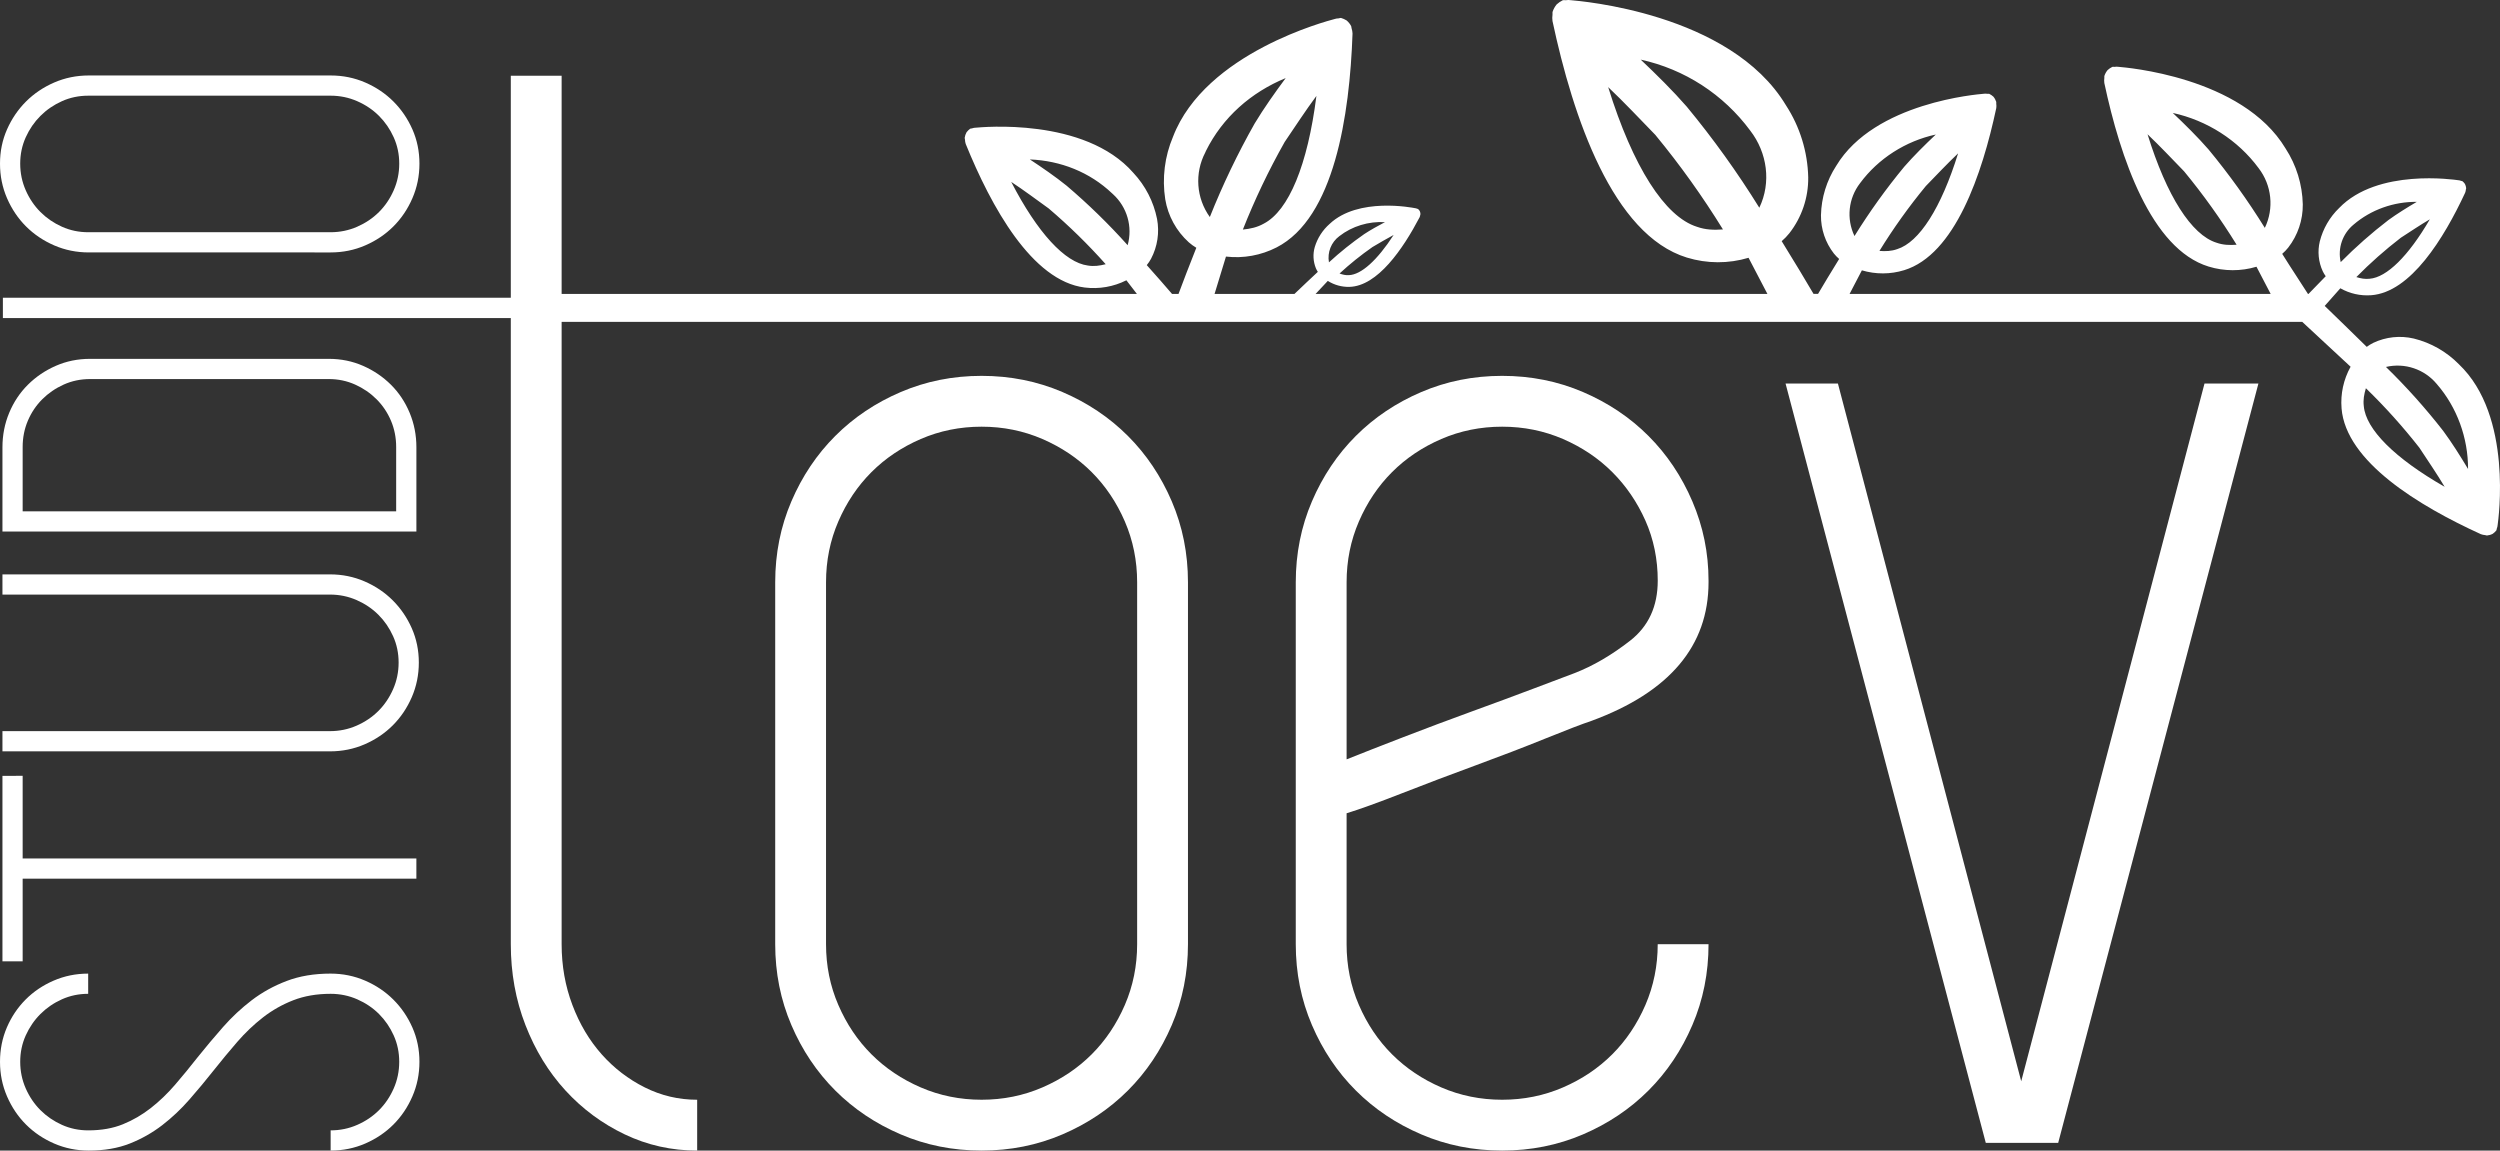 <?xml version="1.0" encoding="utf-8"?>
<!-- Generator: Adobe Illustrator 16.0.0, SVG Export Plug-In . SVG Version: 6.00 Build 0)  -->
<!DOCTYPE svg PUBLIC "-//W3C//DTD SVG 1.1//EN" "http://www.w3.org/Graphics/SVG/1.1/DTD/svg11.dtd">
<svg version="1.1" id="Layer_1" xmlns="http://www.w3.org/2000/svg" xmlns:xlink="http://www.w3.org/1999/xlink" x="0px" y="0px"
	 width="324.636px" height="149.407px" viewBox="0 0 324.636 149.407" enable-background="new 0 0 324.636 149.407"
	 xml:space="preserve">
<rect x="0" y="0" width="324.636" height="149.407" fill="#333333" stroke="none"/>
<g>
	<path fill="#FFFFFF" d="M25.638,137.321c1.062-1.324,2.164-2.637,3.306-3.936c1.142-1.299,2.389-2.465,3.743-3.499
		c1.354-1.033,2.866-1.868,4.539-2.504c1.672-0.637,3.57-0.955,5.693-0.955c1.593,0,3.094,0.306,4.5,0.915
		c1.407,0.609,2.628,1.431,3.663,2.465c1.036,1.033,1.859,2.24,2.469,3.617c0.61,1.38,0.916,2.863,0.916,4.453
		s-0.306,3.089-0.915,4.492c-0.608,1.405-1.431,2.624-2.465,3.658c-1.034,1.033-2.252,1.855-3.657,2.465
		c-1.404,0.609-2.902,0.914-4.493,0.914v-2.624c1.22,0,2.373-0.238,3.459-0.716c1.087-0.477,2.027-1.113,2.823-1.908
		c0.795-0.795,1.431-1.735,1.908-2.822c0.477-1.086,0.715-2.239,0.715-3.459c0-1.219-0.238-2.358-0.715-3.419
		c-0.477-1.06-1.113-1.988-1.908-2.783c-0.795-0.795-1.736-1.431-2.823-1.908c-1.086-0.477-2.239-0.716-3.459-0.716
		c-1.801,0-3.419,0.278-4.85,0.835s-2.743,1.3-3.936,2.227c-1.192,0.928-2.306,1.988-3.339,3.181s-2.054,2.425-3.062,3.697
		c-1.006,1.272-2.053,2.532-3.141,3.776c-1.086,1.246-2.266,2.359-3.538,3.34c-1.272,0.981-2.676,1.776-4.214,2.386
		c-1.537,0.609-3.312,0.914-5.327,0.914c-1.59,0-3.087-0.305-4.493-0.914c-1.404-0.609-2.624-1.432-3.657-2.465
		c-1.034-1.034-1.855-2.253-2.465-3.658C0.306,140.967,0,139.468,0,137.878s0.297-3.073,0.888-4.453
		c0.591-1.377,1.4-2.584,2.425-3.617c1.025-1.034,2.24-1.855,3.644-2.465c1.405-0.609,2.902-0.915,4.493-0.915v2.624
		c-1.219,0-2.358,0.239-3.419,0.716c-1.06,0.478-1.988,1.113-2.783,1.908c-0.795,0.795-1.431,1.724-1.908,2.783
		c-0.477,1.061-0.715,2.2-0.715,3.419c0,1.22,0.24,2.373,0.717,3.459c0.478,1.087,1.116,2.027,1.912,2.822s1.726,1.432,2.787,1.908
		c1.062,0.478,2.204,0.716,3.424,0.716c1.7,0,3.199-0.265,4.5-0.795c1.301-0.529,2.508-1.232,3.623-2.107
		c1.116-0.874,2.165-1.881,3.146-3.021C23.715,139.721,24.684,138.541,25.638,137.321z"/>
	<path fill="#FFFFFF" d="M2.942,100.745v10.734h51.126v2.624H2.942v10.734H0.318v-10.734v-2.624v-10.734H2.942z"/>
	<path fill="#FFFFFF" d="M0.318,74.586h22.899h1.352h18.288c1.59,0,3.089,0.306,4.493,0.915c1.405,0.609,2.624,1.431,3.657,2.465
		c1.034,1.033,1.856,2.24,2.465,3.617c0.608,1.38,0.914,2.863,0.914,4.453s-0.306,3.089-0.914,4.492
		c-0.609,1.405-1.432,2.624-2.465,3.658c-1.033,1.033-2.252,1.855-3.657,2.465c-1.404,0.609-2.902,0.914-4.493,0.914H24.57h-1.352
		H0.318v-2.624h22.899h1.352h18.288c1.22,0,2.373-0.238,3.459-0.716c1.087-0.477,2.027-1.113,2.823-1.908
		c0.795-0.795,1.431-1.735,1.908-2.822c0.477-1.086,0.715-2.239,0.715-3.459c0-1.219-0.238-2.358-0.715-3.419
		c-0.477-1.06-1.113-1.988-1.908-2.783c-0.795-0.795-1.736-1.431-2.823-1.908c-1.086-0.477-2.239-0.716-3.459-0.716H24.57h-1.352
		H0.318V74.586z"/>
	<path fill="#FFFFFF" d="M0.318,58.082c0-1.582,0.292-3.074,0.875-4.474c0.583-1.398,1.391-2.614,2.425-3.644
		s2.24-1.848,3.618-2.455c1.379-0.606,2.863-0.911,4.453-0.911h31.01c1.59,0,3.075,0.305,4.453,0.911
		c1.379,0.607,2.584,1.426,3.618,2.455s1.842,2.245,2.425,3.644c0.583,1.399,0.875,2.892,0.875,4.474v8.315v0.636v1.988H0.318
		v-1.988v-0.636V58.082z M11.689,49.223c-1.219,0-2.358,0.239-3.419,0.716c-1.06,0.478-1.988,1.113-2.783,1.908
		S4.069,53.57,3.618,54.63c-0.45,1.061-0.676,2.2-0.676,3.419v8.349h48.502v-8.349c0-1.219-0.225-2.358-0.676-3.419
		c-0.45-1.06-1.073-1.988-1.869-2.783c-0.795-0.795-1.722-1.431-2.783-1.908c-1.06-0.477-2.199-0.716-3.419-0.716H11.689z"/>
</g>
<g>
	<path fill="#FFFFFF" d="M127.463,149.407c-3.734,0-7.234-0.7-10.5-2.101c-3.269-1.399-6.1-3.3-8.5-5.699
		c-2.4-2.4-4.3-5.231-5.7-8.5c-1.4-3.266-2.1-6.766-2.1-10.5v-47c0-3.731,0.7-7.231,2.1-10.5c1.4-3.266,3.3-6.101,5.7-8.5
		c2.4-2.4,5.231-4.301,8.5-5.7c3.266-1.4,6.766-2.101,10.5-2.101c3.731,0,7.231,0.7,10.5,2.101c3.266,1.399,6.1,3.3,8.5,5.7
		c2.4,2.399,4.3,5.234,5.7,8.5c1.4,3.269,2.1,6.769,2.1,10.5v47c0,3.734-0.7,7.234-2.1,10.5c-1.4,3.269-3.3,6.1-5.7,8.5
		c-2.4,2.399-5.234,4.3-8.5,5.699C134.695,148.707,131.195,149.407,127.463,149.407z M127.463,55.407c-2.8,0-5.434,0.534-7.9,1.6
		c-2.469,1.069-4.6,2.5-6.4,4.3c-1.8,1.801-3.234,3.935-4.3,6.4c-1.069,2.469-1.6,5.1-1.6,7.9v47c0,2.8,0.531,5.434,1.6,7.899
		c1.065,2.469,2.5,4.601,4.3,6.4s3.931,3.234,6.4,4.3c2.466,1.068,5.1,1.6,7.9,1.6c2.8,0,5.432-0.531,7.9-1.6
		c2.465-1.065,4.6-2.5,6.4-4.3c1.8-1.8,3.231-3.932,4.3-6.4c1.066-2.466,1.6-5.1,1.6-7.899v-47c0-2.801-0.534-5.432-1.6-7.9
		c-1.069-2.466-2.5-4.6-4.3-6.4c-1.8-1.8-3.935-3.23-6.4-4.3C132.895,55.941,130.264,55.407,127.463,55.407z"/>
	<path fill="#FFFFFF" d="M206.664,93.607c-1.201,0.399-3.201,1.168-6,2.3c-2.801,1.134-5.836,2.3-9.102,3.5
		c-3.269,1.2-6.434,2.399-9.5,3.6c-3.068,1.2-5.469,2.069-7.2,2.601v17c0,2.8,0.531,5.434,1.6,7.899c1.065,2.469,2.5,4.601,4.3,6.4
		s3.931,3.234,6.4,4.3c2.466,1.068,5.1,1.6,7.9,1.6c2.801,0,5.432-0.531,7.9-1.6c2.467-1.065,4.6-2.5,6.4-4.3s3.23-3.932,4.301-6.4
		c1.064-2.466,1.6-5.1,1.6-7.899h6.6c0,3.734-0.699,7.234-2.1,10.5c-1.4,3.269-3.301,6.1-5.701,8.5
		c-2.398,2.399-5.234,4.3-8.5,5.699c-3.268,1.4-6.768,2.101-10.5,2.101c-3.734,0-7.234-0.7-10.5-2.101
		c-3.269-1.399-6.1-3.3-8.5-5.699c-2.4-2.4-4.3-5.231-5.7-8.5c-1.4-3.266-2.1-6.766-2.1-10.5v-47c0-3.731,0.7-7.231,2.1-10.5
		c1.4-3.266,3.3-6.101,5.7-8.5c2.4-2.4,5.231-4.301,8.5-5.7c3.266-1.4,6.766-2.101,10.5-2.101c3.732,0,7.232,0.7,10.5,2.101
		c3.266,1.399,6.102,3.3,8.5,5.7c2.4,2.399,4.301,5.234,5.701,8.5c1.4,3.269,2.1,6.699,2.1,10.3v0.2
		C221.863,83.876,216.795,89.876,206.664,93.607z M195.062,55.407c-2.8,0-5.434,0.534-7.9,1.6c-2.469,1.069-4.6,2.5-6.4,4.3
		c-1.8,1.801-3.234,3.935-4.3,6.4c-1.069,2.469-1.6,5.1-1.6,7.9v23c2-0.801,4.465-1.766,7.4-2.9c2.931-1.131,5.866-2.231,8.8-3.3
		c2.932-1.065,5.633-2.065,8.102-3c2.465-0.932,4.23-1.601,5.299-2c2.4-0.932,4.801-2.331,7.201-4.2c2.398-1.865,3.6-4.466,3.6-7.8
		c0-2.8-0.535-5.4-1.6-7.8c-1.07-2.4-2.5-4.5-4.301-6.301c-1.801-1.8-3.934-3.23-6.4-4.3
		C200.494,55.941,197.863,55.407,195.062,55.407z"/>
	<path fill="#FFFFFF" d="M293.264,49.807l-26,98.601h-2.602h-4.199h-2.6l-26-98.601h6.799l23.801,90.601l23.801-90.601H293.264z"/>
</g>
<path fill="#FFFFFF" d="M319.299,47.3c-1.607-1.638-3.641-2.795-5.867-3.341c-1.766-0.412-3.615-0.214-5.252,0.562
	c-0.299,0.15-0.584,0.323-0.848,0.521c-1.556-1.519-4.188-4.104-5.459-5.316l2.031-2.291c1.213,0.689,2.602,1.003,3.992,0.902
	l0.002,0.001c5.133-0.371,9.449-7.373,12.211-13.309c0.053-0.134,0.084-0.273,0.096-0.416l0.039-0.168
	c-0.018-0.194-0.07-0.385-0.16-0.56c-0.094-0.136-0.207-0.257-0.334-0.359c-0.053-0.021-0.111-0.034-0.166-0.038
	c-0.127-0.051-0.26-0.081-0.395-0.089c-0.426-0.054-10.445-1.573-15.443,3.614c-1.223,1.183-2.092,2.683-2.51,4.329
	c-0.314,1.305-0.178,2.677,0.387,3.893c0.109,0.224,0.236,0.436,0.383,0.633c-0.858,0.864-1.612,1.646-2.234,2.297h-0.076
	c-0.862-1.367-2.157-3.293-3.342-5.202c0.281-0.242,0.543-0.513,0.777-0.806c1.25-1.607,1.92-3.59,1.896-5.625
	c-0.059-2.578-0.834-5.093-2.24-7.257C291.154,9.904,275.82,8.75,275.172,8.686c-0.203-0.035-0.41-0.036-0.613-0.003
	c-0.086-0.014-0.174-0.014-0.26-0.001c-0.223,0.109-0.434,0.249-0.617,0.418c-0.191,0.229-0.334,0.493-0.424,0.775l-0.002,0.259
	c-0.031,0.215-0.031,0.434,0,0.648c2.07,9.718,6.074,21.541,13.543,23.833c2.023,0.621,4.188,0.629,6.215,0.021l1.84,3.529h-54.677
	l1.597-3.06c1.791,0.536,3.701,0.53,5.486-0.019h0.002c6.596-2.024,10.135-12.468,11.963-21.051
	c0.027-0.189,0.027-0.383-0.002-0.572v-0.229c-0.08-0.249-0.205-0.482-0.375-0.685c-0.164-0.148-0.348-0.272-0.545-0.369
	c-0.076-0.012-0.154-0.012-0.229,0.001c-0.18-0.029-0.363-0.029-0.543,0.002c-0.572,0.058-14.117,1.077-19.092,9.354
	c-1.242,1.912-1.926,4.133-1.979,6.409c-0.02,1.799,0.57,3.55,1.674,4.97c0.209,0.259,0.439,0.497,0.688,0.712
	c-1.112,1.79-2.06,3.381-2.741,4.536h-0.585c-1.002-1.701-2.438-4.112-4.135-6.847c0.363-0.312,0.699-0.661,1.002-1.039
	c1.611-2.07,2.473-4.625,2.443-7.248c-0.076-3.322-1.074-6.562-2.887-9.351c-7.258-12.077-27.018-13.563-27.852-13.647
	c-0.262-0.045-0.529-0.046-0.791-0.003c-0.111-0.019-0.225-0.019-0.336-0.002c-0.287,0.142-0.557,0.321-0.795,0.539
	c-0.246,0.296-0.43,0.636-0.545,0.999L201.6,1.901c-0.041,0.276-0.041,0.559-0.002,0.835c2.668,12.521,7.828,27.757,17.451,30.711
	h0.002c2.607,0.8,5.395,0.81,8.006,0.027l2.448,4.691h-58.669l1.585-1.688c0.837,0.53,1.813,0.8,2.803,0.775h0.002
	c3.656-0.091,6.954-4.916,9.114-9.036c0.041-0.094,0.069-0.192,0.081-0.293l0.033-0.117c-0.005-0.139-0.036-0.275-0.093-0.403
	c-0.063-0.099-0.139-0.188-0.226-0.266c-0.037-0.017-0.077-0.027-0.118-0.032c-0.087-0.041-0.18-0.066-0.277-0.076
	c-0.3-0.053-7.36-1.468-11.082,2.046c-0.908,0.799-1.575,1.836-1.926,2.989c-0.268,0.915-0.216,1.894,0.144,2.776
	c0.07,0.162,0.153,0.316,0.249,0.461c-0.7,0.643-2.123,1.996-3.031,2.863h-10.378l1.48-4.847c2.259,0.262,4.547-0.153,6.572-1.189
	l0.002-0.001c7.474-3.828,9.493-17.095,9.861-27.77c-0.008-0.232-0.05-0.464-0.124-0.686l-0.049-0.274
	c-0.147-0.281-0.348-0.533-0.593-0.741c-0.229-0.144-0.476-0.253-0.732-0.327c-0.093,0.003-0.187,0.02-0.275,0.051
	c-0.221,0.003-0.441,0.043-0.649,0.117c-0.674,0.19-16.689,4.291-20.892,15.269c-1.082,2.556-1.43,5.361-1.008,8.103
	c0.358,2.158,1.438,4.132,3.062,5.598c0.304,0.266,0.63,0.503,0.975,0.707c-0.946,2.367-1.74,4.465-2.311,5.991h-0.844
	c-0.854-0.994-1.976-2.288-3.279-3.739c0.208-0.255,0.392-0.53,0.553-0.821c0.838-1.591,1.114-3.418,0.78-5.186
	c-0.448-2.232-1.51-4.3-3.067-5.965c-6.344-7.282-19.858-5.921-20.432-5.877c-0.182,0-0.363,0.032-0.534,0.093
	c-0.076,0-0.153,0.014-0.226,0.039c-0.177,0.129-0.336,0.283-0.472,0.458c-0.131,0.229-0.214,0.48-0.249,0.739l0.04,0.227
	c0.005,0.191,0.038,0.382,0.098,0.563c3.3,8.132,8.607,17.797,15.455,18.639h0.002c1.854,0.229,3.736-0.1,5.405-0.94l1.364,1.771
	H72.93V9.833h-6.6v28.83H0.375v2.636H66.33v81.309c0,3.734,0.631,7.234,1.9,10.5c1.266,3.269,3,6.1,5.2,8.5
	c2.2,2.399,4.766,4.3,7.7,5.699c2.932,1.4,6.066,2.101,9.4,2.101v-6.601c-2.4,0-4.669-0.531-6.8-1.6c-2.134-1.065-4-2.5-5.6-4.3
	c-1.6-1.8-2.869-3.932-3.8-6.4c-0.935-2.466-1.4-5.1-1.4-7.899V41.796h226.027l6.279,5.826c-0.916,1.645-1.326,3.523-1.174,5.397
	l-0.002,0.003c0.555,6.923,10.049,12.676,18.088,16.342c0.182,0.068,0.369,0.11,0.562,0.124l0.229,0.05
	c0.262-0.024,0.518-0.097,0.752-0.22c0.184-0.128,0.346-0.282,0.482-0.456c0.027-0.071,0.045-0.149,0.049-0.225
	c0.066-0.171,0.107-0.351,0.117-0.533C324.408,67.53,326.354,53.99,319.299,47.3z M315.525,28.477
	c-2.789,4.792-5.596,7.546-7.824,7.72c-0.602,0.069-1.137-0.037-1.719-0.216c1.803-1.828,3.73-3.533,5.766-5.101h-0.002
	C312.975,30.087,314.264,29.218,315.525,28.477z M305.621,29.167c2.268-1.944,5.225-2.985,8.207-2.954
	c-1.232,0.726-2.555,1.543-3.678,2.359c-2.188,1.679-4.26,3.504-6.199,5.463C303.541,32.229,304.189,30.344,305.621,29.167z
	 M287.814,31.514c-3.234-1.014-6.451-6.04-8.947-14.077c1.613,1.527,3.227,3.249,4.773,4.839h-0.004
	c2.479,3.009,4.75,6.187,6.797,9.504C289.512,31.847,288.686,31.821,287.814,31.514z M294.098,29.592
	c-2.203-3.557-4.646-6.96-7.312-10.186c-1.385-1.59-3.062-3.249-4.643-4.741c4.428,0.968,8.447,3.512,11.139,7.157
	C295.002,24.05,295.316,27.056,294.098,29.592z M220.359,29.45c-4.168-1.306-8.314-7.783-11.531-18.139
	c2.08,1.968,4.158,4.187,6.152,6.234h-0.006c3.195,3.877,6.121,7.972,8.758,12.247C222.545,29.879,221.482,29.848,220.359,29.45z
	 M228.455,26.974c-2.84-4.583-5.988-8.969-9.422-13.125c-1.785-2.048-3.947-4.186-5.982-6.108
	c5.703,1.246,10.758,4.524,14.227,9.222C229.494,19.832,230.025,23.706,228.455,26.974z M180.97,30.51
	c-2.139,3.309-4.225,5.168-5.812,5.218c-0.432,0.029-0.806-0.064-1.213-0.212c1.341-1.237,2.766-2.383,4.264-3.428h-0.002
	C179.106,31.567,180.05,30.994,180.97,30.51z M173.917,30.668c1.673-1.305,3.809-1.944,5.925-1.821
	c-0.9,0.474-1.866,1.009-2.691,1.551c-1.608,1.118-3.14,2.344-4.582,3.67C172.34,32.771,172.861,31.454,173.917,30.668z
	 M141.264,34.481c-2.97-0.383-6.543-4.259-9.954-10.862c1.64,1.079,3.307,2.328,4.898,3.472l-0.004,0.001
	c2.621,2.233,5.086,4.647,7.376,7.217C142.791,34.509,142.069,34.615,141.264,34.481z M146.431,31.841
	c-2.464-2.754-5.116-5.336-7.93-7.731c-1.45-1.168-3.166-2.352-4.769-3.406c3.997,0.159,7.771,1.646,10.673,4.4l0.117,0.107
	C146.362,26.882,147.1,29.448,146.431,31.841z M164.112,29.036c-0.864,0.489-1.734,0.672-2.721,0.773
	c1.542-3.896,3.349-7.686,5.409-11.336l-0.005,0.001c1.34-1.973,2.724-4.098,4.146-6.018
	C169.807,21.432,167.345,27.357,164.112,29.036z M156.507,19.806l0.087-0.202c2.164-4.364,5.856-7.611,10.36-9.465
	c-1.393,1.875-2.856,3.947-4.026,5.889c-2.214,3.915-4.162,7.977-5.826,12.154C155.335,25.727,155.105,22.486,156.507,19.806z
	 M254.268,19.915c-2.205,7.098-5.047,11.538-7.904,12.434c-0.768,0.272-1.498,0.293-2.311,0.234
	c1.807-2.931,3.812-5.737,6.002-8.395h-0.004C251.418,22.784,252.842,21.264,254.268,19.915z M241.535,23.789
	c2.377-3.22,5.93-5.468,9.838-6.322c-1.395,1.318-2.877,2.783-4.1,4.187c-2.354,2.85-4.514,5.855-6.459,8.997
	C239.738,28.411,240.018,25.756,241.535,23.789z M306.949,52.734c-0.1-0.812,0.039-1.535,0.273-2.321
	c2.486,2.413,4.807,4.998,6.945,7.727l-0.002-0.002c1.084,1.649,2.27,3.38,3.283,5.076C310.953,59.5,307.207,55.738,306.949,52.734z
	 M317.264,55.959c-2.287-2.935-4.771-5.713-7.438-8.31c2.436-0.571,4.986,0.283,6.588,2.203c2.648,3.039,4.084,7.02,4.074,11.046
	C319.494,59.242,318.379,57.466,317.264,55.959z"/>
<g>
	<path fill="#FFFFFF" d="M54.467,21.25c0,1.591-0.306,3.089-0.915,4.493c-0.608,1.405-1.431,2.624-2.465,3.657
		c-1.033,1.033-2.252,1.856-3.657,2.465c-1.404,0.61-2.902,0.914-4.492,0.914H11.529c-1.59,0-3.087-0.304-4.493-0.914
		c-1.404-0.608-2.624-1.432-3.657-2.465s-1.855-2.252-2.465-3.657C0.306,24.339,0,22.841,0,21.25c0-1.59,0.306-3.073,0.915-4.452
		c0.61-1.378,1.431-2.584,2.465-3.618c1.034-1.033,2.253-1.854,3.657-2.465c1.405-0.608,2.902-0.914,4.493-0.914h31.408
		c1.59,0,3.088,0.306,4.492,0.914c1.405,0.61,2.624,1.432,3.657,2.465c1.034,1.034,1.856,2.24,2.465,3.618
		C54.161,18.177,54.467,19.66,54.467,21.25z M2.624,21.25c0,1.221,0.24,2.373,0.717,3.459c0.478,1.088,1.116,2.027,1.912,2.822
		c0.796,0.796,1.726,1.432,2.787,1.909c1.062,0.478,2.204,0.716,3.424,0.716h31.458c1.223,0,2.377-0.238,3.465-0.716
		c1.089-0.478,2.031-1.113,2.828-1.909c0.796-0.795,1.434-1.734,1.911-2.822c0.478-1.086,0.717-2.238,0.717-3.459
		c0-1.219-0.239-2.357-0.717-3.418s-1.115-1.988-1.911-2.783c-0.797-0.795-1.739-1.432-2.828-1.908
		c-1.088-0.478-2.242-0.716-3.465-0.716H11.463c-1.22,0-2.362,0.238-3.424,0.716c-1.061,0.477-1.99,1.113-2.787,1.908
		s-1.434,1.723-1.912,2.783C2.864,18.893,2.624,20.031,2.624,21.25z"/>
</g>
</svg>
